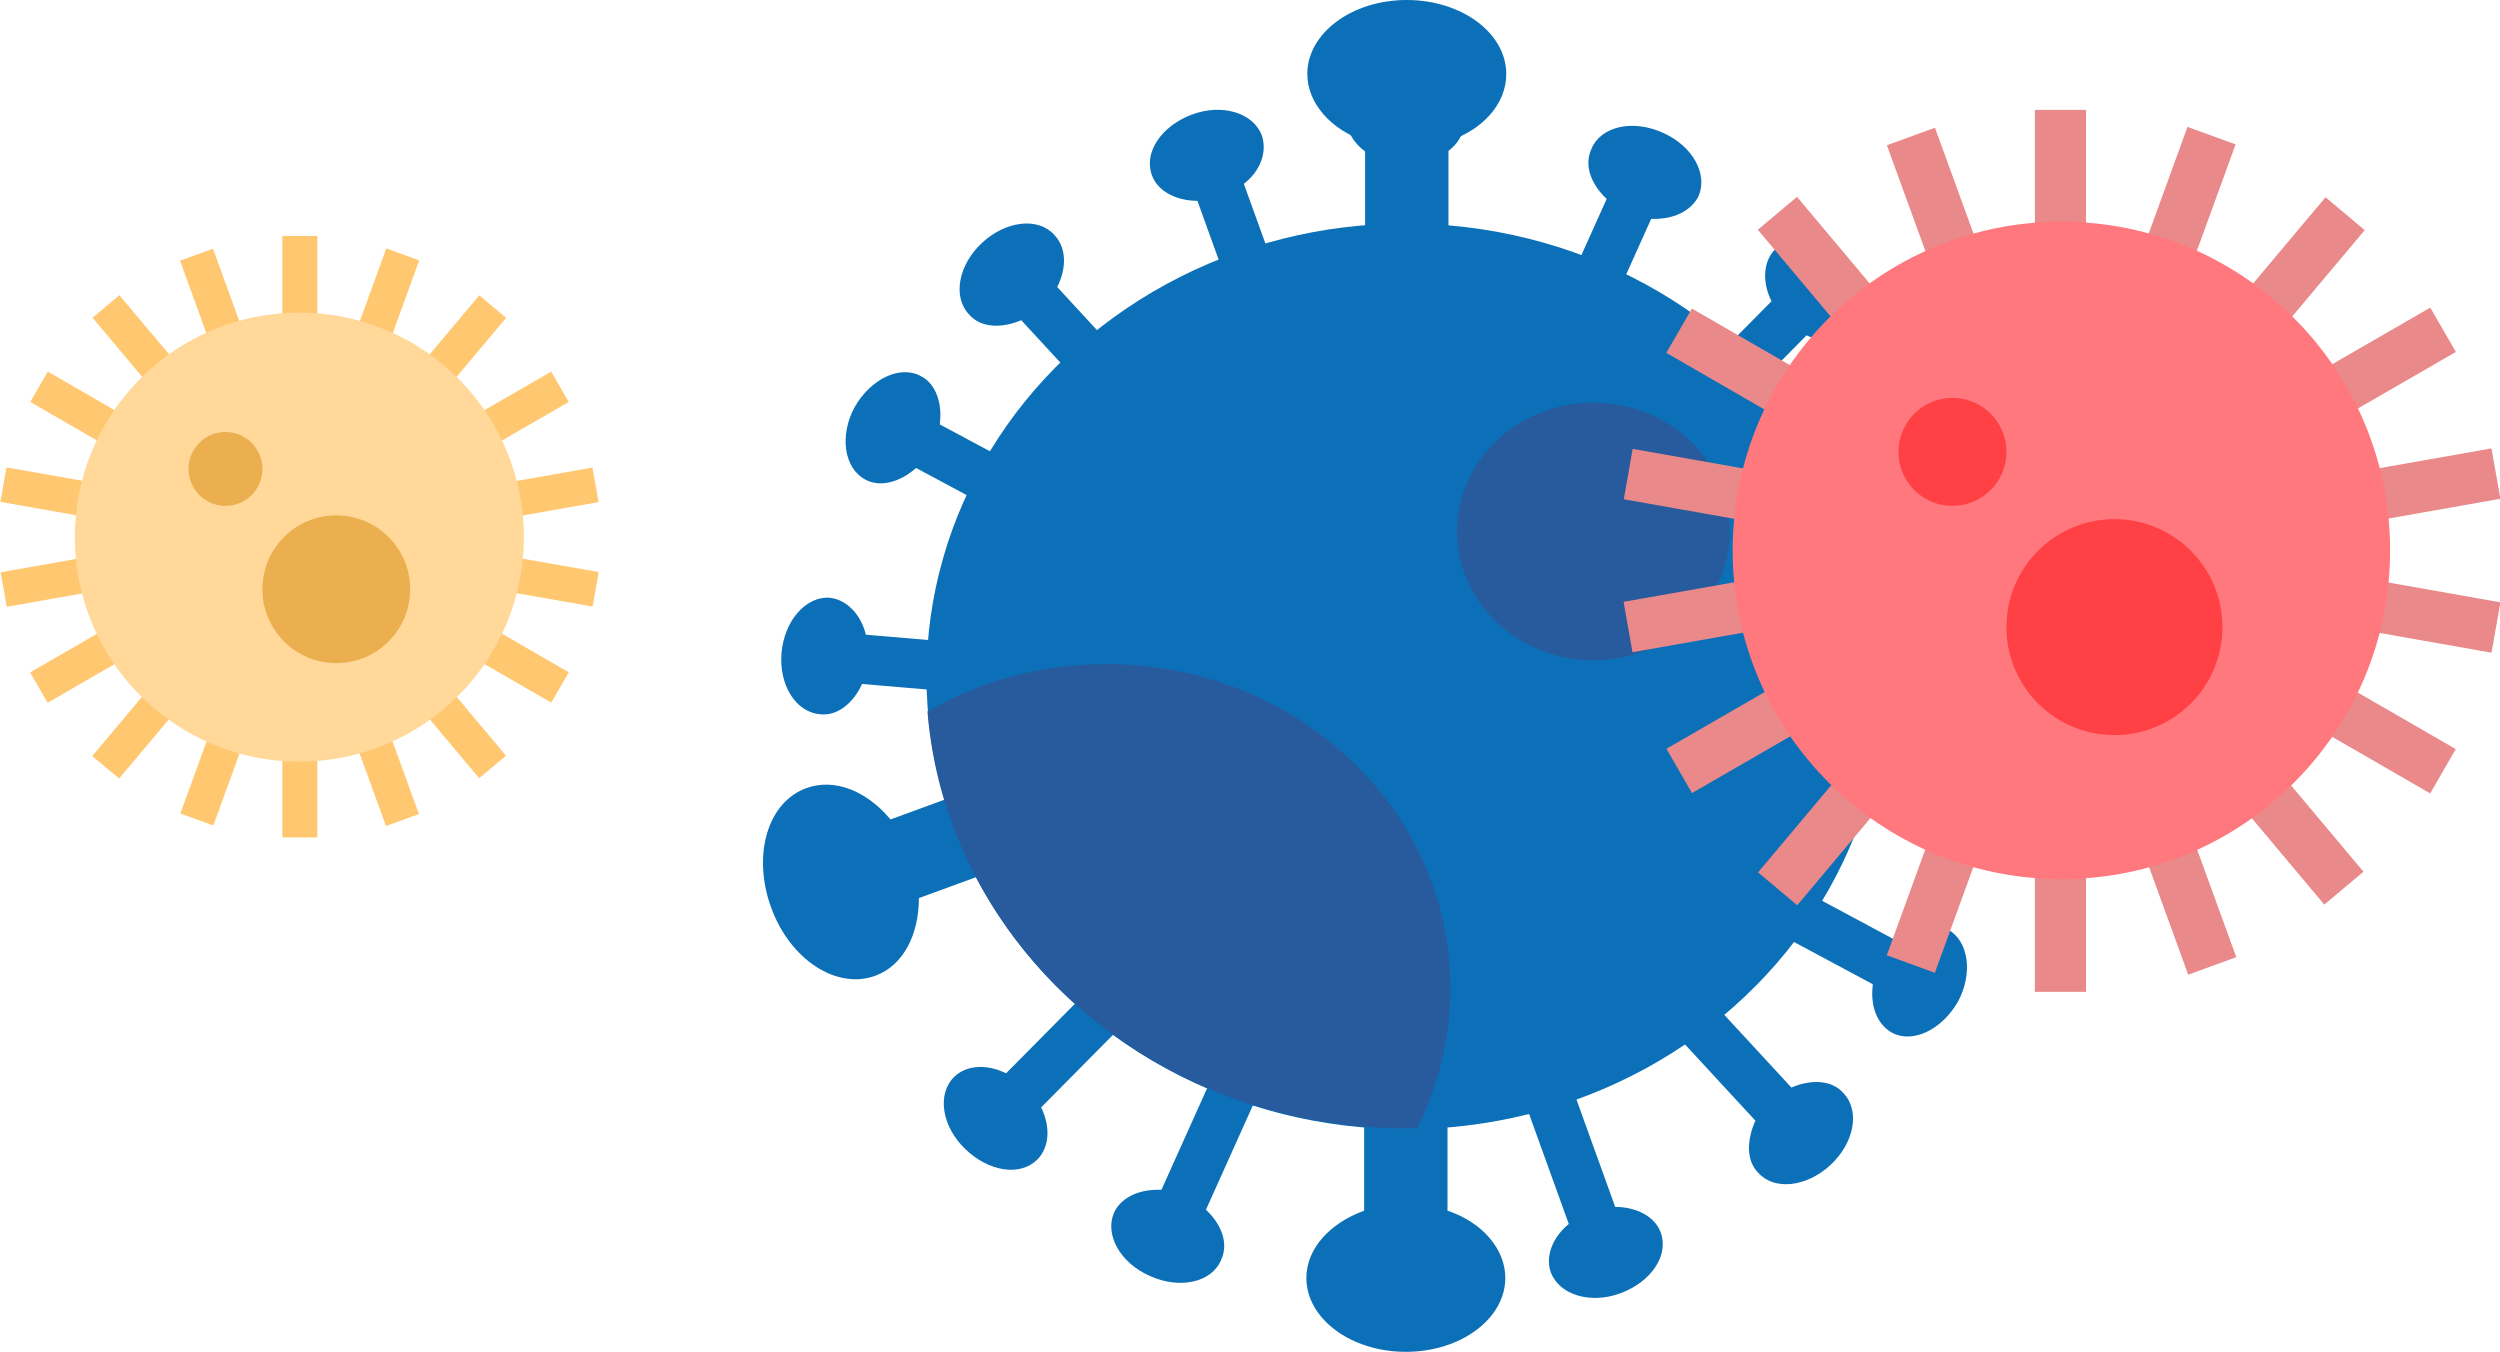   <svg xmlns="http://www.w3.org/2000/svg" x="0px" y="0px" viewBox="0 0 263.9 142.7" style="vertical-align: middle; max-width: 100%; width: 100%;" width="100%">
   <g>
    <g>
     <g>
      <g>
       <rect x="29.8" y="24.9" width="3.7" height="8.9" fill="rgb(255, 200, 112)">
       </rect>
      </g>
      <g>
       <rect x="29.8" y="79.5" width="3.7" height="8.9" fill="rgb(255, 200, 112)">
       </rect>
      </g>
     </g>
     <g>
      <g>
       <rect x="20.4" y="26.6" transform="matrix(0.94 -0.342 0.342 0.94 -9.27 9.492)" width="3.7" height="8.9" fill="rgb(255, 200, 112)">
       </rect>
      </g>
      <g>
       <rect x="39.1" y="77.9" transform="matrix(0.94 -0.342 0.342 0.94 -25.694 18.973)" width="3.7" height="8.9" fill="rgb(255, 200, 112)">
       </rect>
      </g>
     </g>
     <g>
      <g>
       <rect x="12.2" y="31.3" transform="matrix(0.766 -0.643 0.643 0.766 -19.702 17.407)" width="3.7" height="8.9" fill="rgb(255, 200, 112)">
       </rect>
      </g>
      <g>
       <rect x="47.3" y="73.1" transform="matrix(0.766 -0.643 0.643 0.766 -38.377 49.751)" width="3.7" height="8.9" fill="rgb(255, 200, 112)">
       </rect>
      </g>
     </g>
     <g>
      <g>
       <rect x="6.1" y="38.6" transform="matrix(0.5 -0.866 0.866 0.5 -33.282 28.412)" width="3.7" height="8.9" fill="rgb(255, 200, 112)">
       </rect>
      </g>
      <g>
       <rect x="53.4" y="65.9" transform="matrix(0.5 -0.866 0.866 0.5 -33.284 83.017)" width="3.7" height="8.9" fill="rgb(255, 200, 112)">
       </rect>
      </g>
     </g>
     <g>
      <g>
       <rect x="2.9" y="47.5" transform="matrix(0.174 -0.985 0.985 0.174 -47.251 47.571)" width="3.7" height="8.9" fill="rgb(255, 200, 112)">
       </rect>
      </g>
      <g>
       <rect x="56.6" y="57" transform="matrix(0.173 -0.985 0.985 0.173 -12.143 108.379)" width="3.7" height="8.9" fill="rgb(255, 200, 112)">
       </rect>
      </g>
     </g>
     <g>
      <g>
       <rect x="0.3" y="59.6" transform="matrix(0.985 -0.174 0.174 0.985 -10.597 1.754)" width="8.9" height="3.7" fill="rgb(255, 200, 112)">
       </rect>
      </g>
      <g>
       <rect x="54" y="50.1" transform="matrix(0.985 -0.174 0.174 0.985 -8.133 10.951)" width="8.9" height="3.7" fill="rgb(255, 200, 112)">
       </rect>
      </g>
     </g>
     <g>
      <g>
       <rect x="3.5" y="68.5" transform="matrix(0.866 -0.5 0.5 0.866 -34.104 13.408)" width="8.9" height="3.7" fill="rgb(255, 200, 112)">
       </rect>
      </g>
      <g>
       <rect x="50.8" y="41.2" transform="matrix(0.866 -0.5 0.5 0.866 -14.113 33.397)" width="8.9" height="3.7" fill="rgb(255, 200, 112)">
       </rect>
      </g>
     </g>
     <g>
      <g>
       <rect x="9.6" y="75.7" transform="matrix(0.643 -0.766 0.766 0.643 -54.419 38.486)" width="8.9" height="3.7" fill="rgb(255, 200, 112)">
       </rect>
      </g>
      <g>
       <rect x="44.7" y="33.9" transform="matrix(0.643 -0.766 0.766 0.643 -9.839 50.432)" width="8.9" height="3.7" fill="rgb(255, 200, 112)">
       </rect>
      </g>
     </g>
     <g>
      <g>
       <rect x="17.8" y="80.5" transform="matrix(0.342 -0.94 0.94 0.342 -62.717 75.074)" width="8.9" height="3.7" fill="rgb(255, 200, 112)">
       </rect>
      </g>
      <g>
       <rect x="36.5" y="29.2" transform="matrix(0.342 -0.94 0.94 0.342 -2.2 58.91)" width="8.9" height="3.7" fill="rgb(255, 200, 112)">
       </rect>
      </g>
     </g>
     <g>
      <circle cx="31.6" cy="56.7" r="23.7" fill="rgb(255, 216, 154)">
      </circle>
     </g>
     <g>
      <circle cx="23.8" cy="49.5" r="3.9" fill="rgb(235, 175, 80)">
      </circle>
     </g>
     <g>
      <circle cx="35.5" cy="62.2" r="7.8" fill="rgb(235, 175, 80)">
      </circle>
     </g>
    </g>
    <g>
     <g>
      <path d="M159,7.8c0-4.3-4.7-7.8-10.5-7.8s-10.5,3.5-10.5,7.8c0,3.1,2.5,5.9,6.1,7.1v24.2h8.8V14.9     C156.5,13.7,159,11,159,7.8z" fill="rgb(11,112,184)">
      </path>
     </g>
     <g>
      <g>
       <path d="M154.6,12.7c0-2.5-2.8-4.6-6.2-4.6c-3.4,0-6.2,2.1-6.2,4.6c0,1.8,1.5,3.4,3.6,4.2v14.2h5.2V16.9      C153.2,16.2,154.6,14.6,154.6,12.7z" fill="rgb(11,112,184)">
       </path>
      </g>
      <g>
       <path d="M142.3,135.9c0,2.5,2.8,4.6,6.2,4.6c3.4,0,6.2-2.1,6.2-4.6c0-1.8-1.5-3.4-3.6-4.2v-14.2h-5.2      v14.2C143.8,132.5,142.3,134.1,142.3,135.9z" fill="rgb(11,112,184)">
       </path>
      </g>
     </g>
     <g>
      <g>
       <path d="M133.2,14.3c-0.9-2.4-4.2-3.4-7.4-2.2c-3.2,1.2-5.1,4-4.2,6.4c0.6,1.7,2.6,2.7,4.8,2.7l4.8,13.3      l4.9-1.8l-4.8-13.3C133,18.1,133.8,16.1,133.2,14.3z" fill="rgb(11,112,184)">
       </path>
      </g>
      <g>
       <path d="M163.7,134.3c0.9,2.4,4.2,3.4,7.4,2.2c3.2-1.2,5.1-4,4.2-6.4c-0.6-1.7-2.6-2.7-4.8-2.7l-4.8-13.3      l-4.9,1.8l4.8,13.3C163.9,130.6,163.1,132.6,163.7,134.3z" fill="rgb(11,112,184)">
       </path>
      </g>
     </g>
     <g>
      <g>
       <path d="M97.2,39.7c-2.2-1.2-5.3,0.3-7,3.3c-1.6,3-1.1,6.4,1.1,7.6c1.6,0.9,3.7,0.3,5.4-1.2l12.5,6.7      l2.5-4.6l-12.5-6.7C99.5,42.6,98.8,40.5,97.2,39.7z" fill="rgb(11,112,184)">
       </path>
      </g>
      <g>
       <path d="M199.7,109c2.2,1.2,5.3-0.3,7-3.3c1.6-3,1.1-6.4-1.1-7.6c-1.6-0.9-3.7-0.3-5.4,1.2l-12.5-6.7      l-2.5,4.6l12.5,6.7C197.4,106.1,198.1,108.1,199.7,109z" fill="rgb(11,112,184)">
       </path>
      </g>
     </g>
     <g>
      <g>
       <path d="M87.6,63.1c-2.5-0.2-4.8,2.4-5.1,5.8c-0.3,3.4,1.5,6.3,4.1,6.5c1.8,0.2,3.5-1.2,4.4-3.2l14.1,1.2      l0.4-5.2L91.4,67C90.9,64.9,89.4,63.3,87.6,63.1z" fill="rgb(11,112,184)">
       </path>
      </g>
      <g>
       <path d="M209.3,85.5c2.5,0.2,4.8-2.4,5.1-5.8c0.3-3.4-1.5-6.3-4.1-6.5c-1.8-0.2-3.5,1.2-4.4,3.2      l-14.1-1.2l-0.4,5.2l14.1,1.2C206,83.8,207.5,85.4,209.3,85.5z" fill="rgb(11,112,184)">
       </path>
      </g>
     </g>
     <g>
      <g>
       <path d="M111.3,24.8c-1.7-1.9-5.1-1.5-7.6,0.8c-2.5,2.3-3.2,5.7-1.4,7.6c1.2,1.4,3.4,1.5,5.5,0.6      l9.6,10.4l3.8-3.5l-9.6-10.4C112.6,28.3,112.6,26.2,111.3,24.8z" fill="rgb(11,112,184)">
       </path>
      </g>
      <g>
       <path d="M185.6,123.8c1.7,1.9,5.1,1.5,7.6-0.8s3.2-5.7,1.4-7.6c-1.2-1.4-3.4-1.5-5.5-0.6l-9.6-10.4      l-3.8,3.5l9.6,10.4C184.4,120.3,184.3,122.5,185.6,123.8z" fill="rgb(11,112,184)">
       </path>
      </g>
     </g>
     <g>
      <g>
       <path d="M100.7,113.7c-1.8,1.8-1.3,5.2,1.2,7.6s5.8,2.9,7.6,1.1c1.3-1.3,1.4-3.5,0.4-5.5l10-10.1      l-3.7-3.6l-10,10.1C104.2,112.3,102,112.4,100.7,113.7z" fill="rgb(11,112,184)">
       </path>
      </g>
      <g>
       <path d="M196.2,35c1.8-1.8,1.3-5.2-1.2-7.6c-2.4-2.4-5.8-2.9-7.6-1.1c-1.3,1.3-1.4,3.5-0.4,5.5l-10,10.1      l3.7,3.6l10-10.1C192.8,36.4,194.9,36.3,196.2,35z" fill="rgb(11,112,184)">
       </path>
      </g>
     </g>
     <g>
      <g>
       <path d="M117.6,128c-1,2.3,0.6,5.3,3.8,6.7c3.1,1.4,6.5,0.7,7.5-1.7c0.8-1.7,0.1-3.7-1.6-5.3l5.8-12.9      l-4.7-2.1l-5.8,12.9C120.4,125.5,118.4,126.3,117.6,128z" fill="rgb(11,112,184)">
       </path>
      </g>
      <g>
       <path d="M179.3,20.7c1-2.3-0.6-5.3-3.8-6.7c-3.1-1.4-6.5-0.7-7.5,1.7c-0.8,1.7-0.1,3.7,1.6,5.3l-5.8,12.9      l4.7,2.1l5.8-12.9C176.6,23.2,178.5,22.3,179.3,20.7z" fill="rgb(11,112,184)">
       </path>
      </g>
     </g>
     <g>
      <path d="M137.9,134.9c0,4.3,4.7,7.8,10.5,7.8s10.5-3.5,10.5-7.8c0-3.1-2.5-5.9-6.1-7.1v-24.2H144v24.2     C140.4,129.1,137.9,131.8,137.9,134.9z" fill="rgb(11,112,184)">
      </path>
     </g>
     <g>
      <path d="M85.1,83.2c-4.1,1.5-5.7,7.1-3.7,12.6s6.9,8.7,11,7.2c3-1.1,4.6-4.4,4.6-8.2l22.7-8.3l-3-8.3     l-22.7,8.3C91.5,83.5,88.1,82.1,85.1,83.2z" fill="rgb(11,112,184)">
      </path>
     </g>
     <g>
      <path d="M211.7,59.5c4.1-1.5,5.7-7.1,3.7-12.6s-6.9-8.7-11-7.2c-3,1.1-4.6,4.4-4.6,8.2l-22.7,8.3l3,8.3     l22.7-8.3C205.4,59.2,208.8,60.6,211.7,59.5z" fill="rgb(11,112,184)">
      </path>
     </g>
    </g>
    <g>
     <ellipse cx="148.4" cy="71.4" rx="50.6" ry="47.8" fill="rgb(11,112,184)">
     </ellipse>
    </g>
    <g>
     <ellipse cx="168.2" cy="56.1" rx="14.4" ry="13.6" fill="rgb(40,91,157)">
     </ellipse>
    </g>
    <g>
     <path d="M116.8,70.1c-6.9,0-13.4,1.8-18.9,5c2,24.6,23.8,44,50.4,44c0.4,0,0.8,0,1.3,0    c2.2-4.5,3.5-9.4,3.5-14.7C153.2,85.5,136.9,70.1,116.8,70.1z" fill="rgb(40,91,157)">
     </path>
    </g>
    <g>
     <g>
      <rect x="214.8" y="11.6" width="5.4" height="13.1" fill="rgb(233,137,137)">
      </rect>
     </g>
     <g>
      <rect x="214.8" y="91.6" width="5.4" height="13.1" fill="rgb(233,137,137)">
      </rect>
     </g>
    </g>
    <g>
     <g>
      <rect x="201.2" y="14" transform="matrix(0.94 -0.342 0.342 0.94 5.264 70.982)" width="5.4" height="13.1" fill="rgb(233,137,137)">
      </rect>
     </g>
     <g>
      <rect x="228.5" y="89.2" transform="matrix(0.94 -0.342 0.342 0.94 -18.79 84.87)" width="5.4" height="13.1" fill="rgb(233,137,137)">
      </rect>
     </g>
    </g>
    <g>
     <g>
      <rect x="189.1" y="21" transform="matrix(0.766 -0.643 0.643 0.766 27.203 129.759)" width="5.4" height="13.1" fill="rgb(233,137,137)">
      </rect>
     </g>
     <g>
      <rect x="240.5" y="82.2" transform="matrix(0.766 -0.643 0.643 0.766 -0.148 177.13)" width="5.4" height="13.1" fill="rgb(233,137,137)">
      </rect>
     </g>
    </g>
    <g>
     <g>
      <rect x="180.2" y="31.6" transform="matrix(0.5 -0.866 0.866 0.5 58.432 177.501)" width="5.4" height="13.1" fill="rgb(233,137,137)">
      </rect>
     </g>
     <g>
      <rect x="249.5" y="71.6" transform="matrix(0.5 -0.866 0.866 0.5 58.43 257.469)" width="5.4" height="13.1" fill="rgb(233,137,137)">
      </rect>
     </g>
    </g>
    <g>
     <g>
      <rect x="175.5" y="44.7" transform="matrix(0.174 -0.985 0.985 0.174 96.84 217.794)" width="5.4" height="13.1" fill="rgb(233,137,137)">
      </rect>
     </g>
     <g>
      <rect x="254.2" y="58.5" transform="matrix(0.174 -0.985 0.985 0.174 148.247 306.828)" width="5.4" height="13.1" fill="rgb(233,137,137)">
      </rect>
     </g>
    </g>
    <g>
     <g>
      <rect x="171.7" y="62.4" transform="matrix(0.985 -0.174 0.174 0.985 -8.595 31.94)" width="13.1" height="5.4" fill="rgb(233,137,137)">
      </rect>
     </g>
     <g>
      <rect x="250.4" y="48.5" transform="matrix(0.985 -0.174 0.174 0.985 -4.987 45.408)" width="13.1" height="5.4" fill="rgb(233,137,137)">
      </rect>
     </g>
    </g>
    <g>
     <g>
      <rect x="176.4" y="75.4" transform="matrix(0.866 -0.5 0.5 0.866 -14.555 101.944)" width="13.1" height="5.4" fill="rgb(233,137,137)">
      </rect>
     </g>
     <g>
      <rect x="245.7" y="35.4" transform="matrix(0.866 -0.5 0.5 0.866 14.719 131.216)" width="13.1" height="5.4" fill="rgb(233,137,137)">
      </rect>
     </g>
    </g>
    <g>
     <g>
      <rect x="185.3" y="86" transform="matrix(0.643 -0.766 0.766 0.643 0.557 178.73)" width="13.1" height="5.4" fill="rgb(233,137,137)">
      </rect>
     </g>
     <g>
      <rect x="236.7" y="24.8" transform="matrix(0.643 -0.766 0.766 0.643 65.864 196.221)" width="13.1" height="5.4" fill="rgb(233,137,137)">
      </rect>
     </g>
    </g>
    <g>
     <g>
      <rect x="197.4" y="93" transform="matrix(0.342 -0.94 0.94 0.342 44.237 254.591)" width="13.1" height="5.4" fill="rgb(233,137,137)">
      </rect>
     </g>
     <g>
      <rect x="224.7" y="17.8" transform="matrix(0.342 -0.94 0.94 0.342 132.853 230.841)" width="13.1" height="5.4" fill="rgb(233,137,137)">
      </rect>
     </g>
    </g>
    <g>
     <circle cx="217.6" cy="58.1" r="34.7" fill="rgb(255, 120, 126)">
     </circle>
    </g>
    <g>
     <circle cx="206.1" cy="47.7" r="5.7" fill="rgb(255, 64, 68)">
     </circle>
    </g>
    <g>
     <circle cx="223.2" cy="66.2" r="11.4" fill="rgb(255, 64, 68)">
     </circle>
    </g>
   </g>
  </svg>
